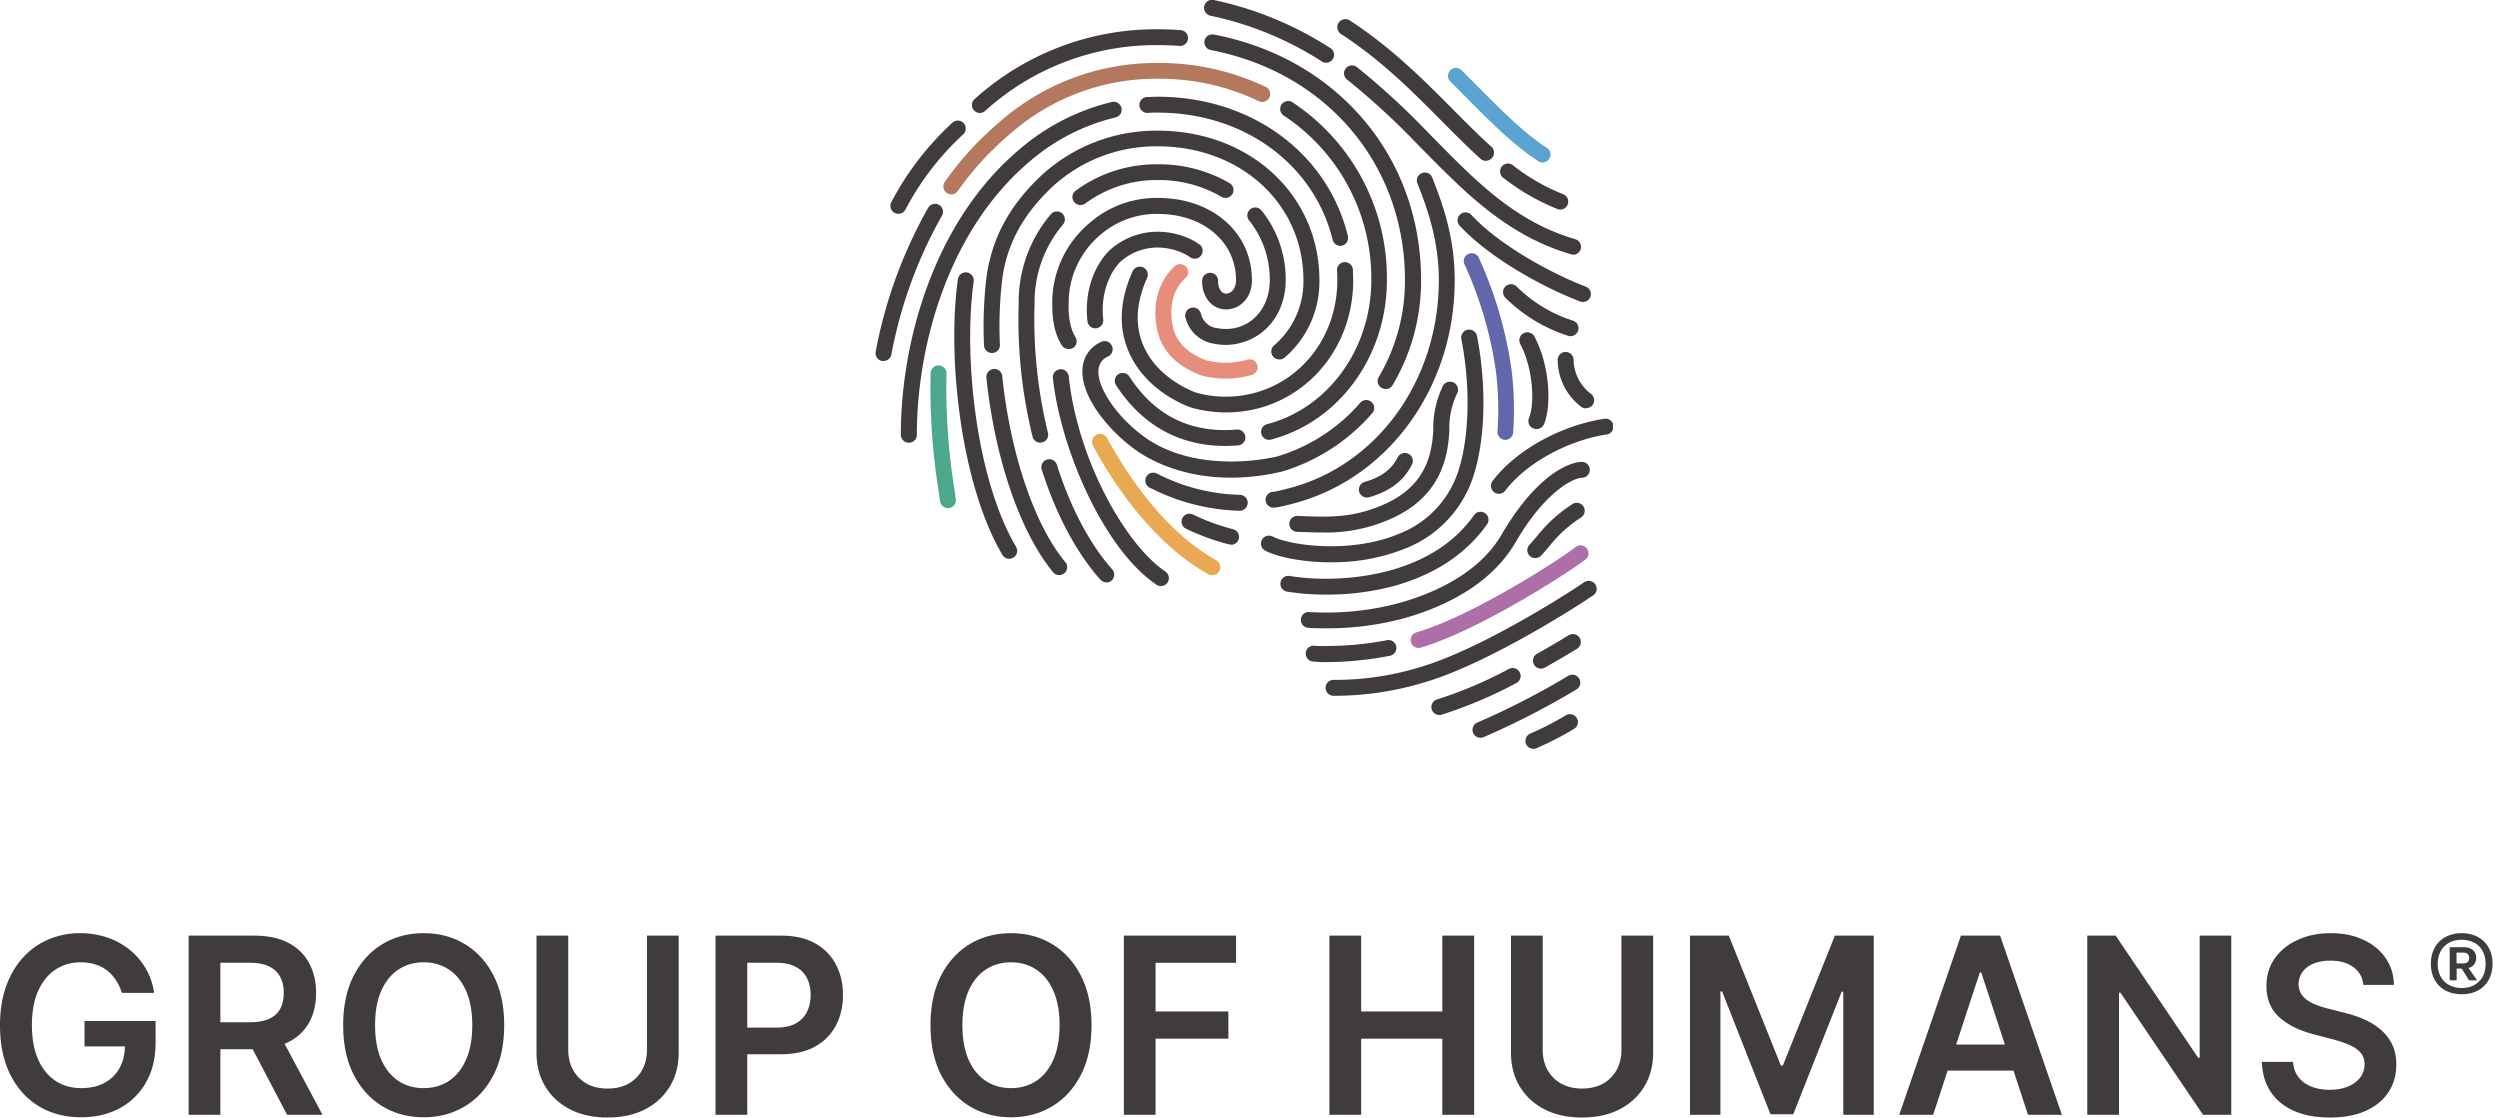 <svg viewBox="0 0 217 97" fill="none" height="97" width="217" xmlns="http://www.w3.org/2000/svg">
  <path d="M10.574 86.179a4.067 4.067 0 0 0-.513-1.101 3.359 3.359 0 0 0-.772-.843 3.088 3.088 0 0 0-1.025-.524 4.187 4.187 0 0 0-1.262-.182c-.817 0-1.544.21-2.183.63-.638.42-1.141 1.038-1.507 1.853-.362.81-.542 1.797-.542 2.961 0 1.175.18 2.17.542 2.985.361.815.864 1.435 1.507 1.86.644.42 1.391.63 2.243.63.772 0 1.44-.151 2.004-.455a3.173 3.173 0 0 0 1.315-1.291c.307-.562.46-1.22.46-1.974l.624.098H7.336v-2.202h6.17v1.868c0 1.332-.276 2.483-.83 3.455a5.74 5.74 0 0 1-2.288 2.248c-.97.522-2.084.782-3.341.782-1.401 0-2.631-.321-3.69-.964-1.055-.648-1.88-1.567-2.473-2.757C.294 92.061 0 90.644 0 89.004c0-1.256.173-2.377.52-3.364.351-.987.841-1.825 1.47-2.514a6.259 6.259 0 0 1 2.213-1.58A6.91 6.91 0 0 1 6.965 81a7.12 7.12 0 0 1 2.354.38 6.193 6.193 0 0 1 1.938 1.063 5.885 5.885 0 0 1 1.403 1.64c.367.633.607 1.332.72 2.096h-2.806Zm5.799 10.586V81.213h5.702c1.169 0 2.149.207 2.94.622.798.415 1.4.998 1.805 1.747.411.744.617 1.612.617 2.605 0 .997-.208 1.862-.624 2.597-.411.729-1.017 1.293-1.82 1.693-.801.395-1.786.592-2.955.592h-4.061V88.73h3.69c.683 0 1.243-.096 1.678-.288.436-.198.758-.484.966-.858.212-.38.319-.846.319-1.398 0-.551-.107-1.022-.32-1.412a2.048 2.048 0 0 0-.972-.896c-.436-.207-.998-.311-1.686-.311h-2.524v13.198h-2.755Zm7.856-7.047 3.765 7.047h-3.075l-3.698-7.047h3.008Zm19.534-.729c0 1.675-.307 3.11-.92 4.305-.61 1.19-1.441 2.101-2.496 2.734-1.05.633-2.24.95-3.571.95-1.332 0-2.525-.317-3.58-.95-1.049-.638-1.88-1.552-2.494-2.741-.61-1.195-.914-2.628-.914-4.298 0-1.676.305-3.109.914-4.298.613-1.195 1.445-2.109 2.494-2.742 1.055-.633 2.248-.949 3.58-.949 1.331 0 2.522.316 3.571.95 1.055.632 1.886 1.546 2.495 2.74.614 1.19.92 2.623.92 4.299Zm-2.77 0c0-1.18-.18-2.175-.542-2.985-.356-.815-.851-1.43-1.485-1.845-.633-.42-1.364-.63-2.19-.63-.827 0-1.557.21-2.19.63-.634.415-1.132 1.03-1.493 1.845-.357.81-.535 1.805-.535 2.985s.178 2.176.535 2.992c.361.81.858 1.425 1.492 1.845.634.415 1.364.623 2.19.623.827 0 1.558-.208 2.191-.623.634-.42 1.129-1.035 1.485-1.845.361-.816.542-1.813.542-2.992Zm15.163-7.776h2.754v10.16c0 1.114-.257 2.093-.772 2.939-.51.845-1.227 1.506-2.153 1.982-.926.47-2.008.706-3.245.706-1.243 0-2.327-.235-3.252-.706-.926-.476-1.644-1.137-2.154-1.982-.51-.846-.765-1.825-.765-2.939v-10.16h2.755v9.925c0 .648.139 1.225.416 1.731.282.506.678.904 1.188 1.192.51.284 1.114.425 1.812.425s1.302-.141 1.812-.425a3 3 0 0 0 1.188-1.192c.277-.506.416-1.083.416-1.731v-9.925Zm5.951 15.552V81.213h5.703c1.168 0 2.148.222 2.94.668a4.404 4.404 0 0 1 1.804 1.838c.411.774.617 1.655.617 2.642 0 .998-.206 1.883-.617 2.658a4.453 4.453 0 0 1-1.819 1.83c-.802.44-1.79.66-2.963.66h-3.78v-2.315h3.41c.682 0 1.242-.122 1.677-.365.436-.243.758-.577.966-1.002.212-.425.319-.914.319-1.466 0-.552-.107-1.038-.32-1.458a2.193 2.193 0 0 0-.972-.98c-.436-.237-.998-.356-1.686-.356h-2.524v13.198h-2.755Zm32.636-7.776c0 1.675-.307 3.11-.921 4.305-.609 1.19-1.44 2.101-2.495 2.734-1.05.633-2.24.95-3.572.95-1.331 0-2.524-.317-3.579-.95-1.05-.638-1.88-1.552-2.495-2.741-.608-1.195-.913-2.628-.913-4.298 0-1.676.305-3.109.913-4.298.614-1.195 1.446-2.109 2.495-2.742 1.055-.633 2.248-.949 3.58-.949 1.331 0 2.522.316 3.571.95 1.054.632 1.886 1.546 2.495 2.74.614 1.19.92 2.623.92 4.299Zm-2.77 0c0-1.18-.18-2.175-.542-2.985-.356-.815-.852-1.43-1.485-1.845-.634-.42-1.364-.63-2.19-.63-.827 0-1.558.21-2.191.63-.634.415-1.131 1.03-1.493 1.845-.356.81-.534 1.805-.534 2.985s.178 2.176.534 2.992c.362.81.86 1.425 1.493 1.845.633.415 1.364.623 2.19.623.827 0 1.557-.208 2.19-.623.635-.42 1.13-1.035 1.486-1.845.361-.816.542-1.813.542-2.992Zm5.577 7.776V81.213h9.741v2.361h-6.987v4.222h6.319v2.362h-6.319v6.607h-2.755Zm17.842 0V81.213h2.755v6.583h7.046v-6.583h2.763v15.552h-2.763v-6.607h-7.046v6.607h-2.755Zm25.348-15.552h2.755v10.16c0 1.114-.258 2.093-.772 2.939-.51.845-1.228 1.506-2.154 1.982-.925.47-2.007.706-3.245.706-1.242 0-2.326-.235-3.252-.706-.926-.476-1.644-1.137-2.153-1.982-.51-.846-.765-1.825-.765-2.939v-10.16h2.755v9.925c0 .648.138 1.225.415 1.731.283.506.679.904 1.189 1.192.509.284 1.113.425 1.811.425s1.302-.141 1.812-.425a2.99 2.99 0 0 0 1.188-1.192c.277-.506.416-1.083.416-1.731v-9.925Zm5.951 0h3.371l4.515 11.269h.178l4.515-11.27h3.371v15.553h-2.644V86.08h-.141l-4.202 10.639h-1.976l-4.202-10.662h-.141v10.708h-2.644V81.213Zm21.105 15.552h-2.941l5.354-15.552h3.401l5.361 15.552h-2.94l-4.062-12.363h-.119l-4.054 12.363Zm.096-6.098h8.02v2.263h-8.02v-2.263Zm25.781-9.454v15.552h-2.45l-7.166-10.594h-.126v10.594h-2.755V81.213h2.465l7.158 10.6h.134v-10.6h2.74Zm11.468 4.275c-.069-.663-.361-1.18-.876-1.55-.51-.369-1.173-.554-1.99-.554-.574 0-1.067.089-1.478.266-.411.177-.725.418-.943.722-.217.303-.329.65-.334 1.04 0 .324.072.605.216.843.148.238.349.44.601.607.252.162.532.3.839.41.307.112.616.206.928.281l1.426.365a9.692 9.692 0 0 1 1.656.554 5.827 5.827 0 0 1 1.433.881c.426.355.762.782 1.01 1.283.247.502.371 1.089.371 1.762 0 .911-.228 1.714-.683 2.407-.456.689-1.114 1.228-1.975 1.618-.857.385-1.894.577-3.112.577-1.183 0-2.21-.187-3.081-.562-.866-.375-1.545-.921-2.035-1.64-.485-.72-.747-1.595-.787-2.628h2.711c.039.542.202.993.49 1.352.287.36.66.628 1.121.805a4.35 4.35 0 0 0 1.559.266c.599 0 1.124-.091 1.574-.274.456-.187.812-.445 1.07-.774a1.9 1.9 0 0 0 .393-1.17c-.005-.405-.121-.739-.349-1.002-.228-.268-.547-.491-.958-.668a9.091 9.091 0 0 0-1.425-.486l-1.731-.456c-1.252-.329-2.242-.828-2.97-1.496-.722-.673-1.084-1.567-1.084-2.68 0-.917.243-1.72.728-2.408.49-.688 1.156-1.222 1.997-1.602.842-.385 1.795-.577 2.859-.577 1.079 0 2.025.192 2.837.577.816.38 1.458.909 1.923 1.587.465.674.705 1.448.72 2.324h-2.651Zm9.941-4.155c.406.219.718.531.937.927.219.396.333.864.333 1.395s-.114 1-.333 1.395a2.298 2.298 0 0 1-.937.927c-.406.219-.875.323-1.406.323-.531 0-1.01-.115-1.406-.323a2.298 2.298 0 0 1-.937-.927c-.218-.395-.333-.864-.333-1.395 0-.53.115-1 .333-1.395.219-.396.531-.708.937-.927a2.922 2.922 0 0 1 1.406-.333c.531 0 1 .115 1.406.333Zm-.313 4.165c.313-.177.552-.416.729-.729.167-.322.25-.687.25-1.103 0-.417-.083-.792-.25-1.104a1.692 1.692 0 0 0-.729-.729 2.289 2.289 0 0 0-1.093-.26c-.416 0-.781.083-1.093.26a1.811 1.811 0 0 0-.729.729 2.33 2.33 0 0 0-.26 1.104c0 .416.083.791.26 1.103.166.313.416.563.729.73.312.166.677.26 1.093.26.417 0 .781-.084 1.093-.26Zm0-1.79a.984.984 0 0 1-.499.312l.739 1.072h-.698l-.635-1.02h-.437v1.02h-.604v-2.874h1.239c.323 0 .573.084.77.25.198.167.292.396.292.677a.879.879 0 0 1-.177.552m-1.531-.073h.573c.344 0 .521-.156.521-.469 0-.312-.177-.468-.521-.468h-.573v.937Z" fill="#403C3B"></path>
  <g clip-path="url(#a)">
    <path d="M95.081 28.498a.693.693 0 0 1-.687-.608c-.338-2.943.864-5.197 2-6.235a6.187 6.187 0 0 1 4.093-1.54 6.681 6.681 0 0 1 2.907.67c.278.141.544.306.795.492a.688.688 0 0 1-.422 1.172.693.693 0 0 1-.488-.138 5.553 5.553 0 0 0-.519-.3 5.29 5.29 0 0 0-2.289-.525 4.85 4.85 0 0 0-3.162 1.183c-.947.882-1.803 2.783-1.548 5.061a.685.685 0 0 1-.352.682.693.693 0 0 1-.258.082l-.07.004Z" fill="#403C3B"></path>
    <path d="M106.402 35.797c-.934 0-1.863-.12-2.767-.353l-.375-.115c-.91-.341-3.981-1.7-5.311-4.853-.877-2.08-.762-4.396.342-6.884a.691.691 0 1 1 1.264.554c-.943 2.13-1.054 4.08-.334 5.797 1.108 2.627 3.706 3.789 4.509 4.105l.267.082a9.71 9.71 0 0 0 5.118-.086c4.163-1.232 6.963-5.132 6.963-9.709 0-.287 0-.575-.025-.858a.693.693 0 0 1 .65-.726.7.7 0 0 1 .729.648c0 .308.025.624.025.936 0 5.193-3.195 9.627-7.951 11.03a11 11 0 0 1-3.104.432Zm9.947-14.45a.698.698 0 0 1-.671-.525c-1.631-6.605-7.728-11.047-15.189-11.047-.276 0-.548 0-.824.02a.694.694 0 0 1-.766-.648.689.689 0 0 1 .692-.727c.293 0 .593-.024.894-.024 8.111 0 14.748 4.864 16.515 12.101a.69.69 0 0 1-.507.821.75.75 0 0 1-.144.03Zm-37.466 17.08a.693.693 0 0 1-.692-.69c0-7.799 2.722-18.423 10.368-24.831a19.12 19.12 0 0 1 7.98-4.06.693.693 0 0 1 .802.522.688.688 0 0 1-.49.82 17.724 17.724 0 0 0-7.411 3.773c-7.263 6.104-9.857 16.285-9.857 23.777a.688.688 0 0 1-.7.69Z" fill="#403C3B"></path>
    <path d="M106.842 41.462c-4.558 0-7.411-1.774-8.346-2.463-2.335-1.704-4.747-4.635-4.53-7.053a2.692 2.692 0 0 1 1.615-2.27.688.688 0 0 1 .922.32.693.693 0 0 1-.33.949 1.333 1.333 0 0 0-.823 1.153c-.14 1.54 1.606 4.105 3.97 5.817 3.326 2.426 8.111 2.463 11.491 1.72a15.359 15.359 0 0 0 7.284-4.704.691.691 0 0 1 1.049.895 16.746 16.746 0 0 1-7.975 5.14h-.041a19.408 19.408 0 0 1-4.286.496Zm13.429-7.698a.703.703 0 0 1-.553-.277.68.68 0 0 1-.129-.51.687.687 0 0 1 .089-.251 16.463 16.463 0 0 0 2.273-8.407c0-10.013-6.773-18.038-16.852-19.972a.684.684 0 0 1-.441-.289.697.697 0 0 1-.107-.515.683.683 0 0 1 .29-.44.697.697 0 0 1 .517-.106c10.751 2.06 17.993 10.628 17.993 21.322a17.779 17.779 0 0 1-2.47 9.109.679.679 0 0 1-.61.336ZM85.057 9.807a.693.693 0 0 1-.679-.833.69.69 0 0 1 .197-.353 23.464 23.464 0 0 1 15.914-6.08c.667 0 1.338.025 1.997.074a.692.692 0 0 1 .636.737.687.687 0 0 1-.739.634c-.626-.045-1.26-.07-1.894-.07a22.082 22.082 0 0 0-14.98 5.71.68.68 0 0 1-.452.181Z" fill="#403C3B"></path>
    <path d="M106.333 38.707c-3.969 0-7.222-1.81-9.47-5.287a.688.688 0 0 1 .218-.941.694.694 0 0 1 .947.197c2.187 3.395 5.324 4.947 9.322 4.61a.694.694 0 0 1 .747.63.692.692 0 0 1-.632.745c-.378.03-.757.046-1.132.046Zm3.814-.53a.694.694 0 0 1-.68-.6.69.69 0 0 1 .503-.754c5.327-1.392 9.058-6.54 9.058-12.513a16.884 16.884 0 0 0-1.983-8.112 16.937 16.937 0 0 0-5.634-6.178.688.688 0 0 1 .257-1.236.696.696 0 0 1 .513.09 18.294 18.294 0 0 1 6.072 6.682 18.22 18.22 0 0 1 2.129 8.762c0 6.601-4.146 12.295-10.079 13.843a.627.627 0 0 1-.156.016Z" fill="#403C3B"></path>
    <path d="M82.589 16.872a.676.676 0 0 1-.412-.128.69.69 0 0 1-.169-.96 27.004 27.004 0 0 1 4.612-5.066 20.543 20.543 0 0 1 13.871-5.25 21.359 21.359 0 0 1 9.441 2.11.69.69 0 0 1-.609 1.231 19.943 19.943 0 0 0-8.832-1.974 19.154 19.154 0 0 0-12.908 4.872l-.094.082a25.721 25.721 0 0 0-4.348 4.787.68.68 0 0 1-.552.296Z" fill="#B4785E"></path>
    <path d="M76.691 31.334a.708.708 0 0 1-.131 0 .69.69 0 0 1-.552-.548.685.685 0 0 1 .004-.273 40.45 40.45 0 0 1 4.554-12.48.696.696 0 0 1 1.148-.073.682.682 0 0 1 .046.763 39.011 39.011 0 0 0-4.39 12.065.694.694 0 0 1-.679.546Zm1.289-12.775a.672.672 0 0 1-.333-.087.69.69 0 0 1-.28-.931 25.378 25.378 0 0 1 5.278-6.868.691.691 0 1 1 .927 1.022 23.915 23.915 0 0 0-4.982 6.503.691.691 0 0 1-.61.36Zm28.424 11.379c-.351 0-.702-.037-1.046-.107a3.017 3.017 0 0 1-2.47-2.315.688.688 0 0 1 .508-.8.692.692 0 0 1 .83.46 1.637 1.637 0 0 0 1.354 1.3h.066a3.767 3.767 0 0 0 1.816-.07c1.676-.492 2.755-2.101 2.755-4.104a8.202 8.202 0 0 0-1.812-5.193.687.687 0 0 1 .123-.95.69.69 0 0 1 .956.088 9.556 9.556 0 0 1 2.116 6.055c0 2.619-1.47 4.741-3.747 5.414-.47.143-.958.218-1.449.222ZM93.762 17.795a.693.693 0 0 1-.647-.888.69.69 0 0 1 .235-.343 11.808 11.808 0 0 1 7.144-2.303 12.17 12.17 0 0 1 6.246 1.642.688.688 0 0 1-.193 1.254.694.694 0 0 1-.52-.072 10.772 10.772 0 0 0-5.533-1.457 10.4 10.4 0 0 0-6.312 2.052.718.718 0 0 1-.42.115Zm-3.467 20.632a.693.693 0 0 1-.67-.525 42.644 42.644 0 0 1-1.203-11.564 11.74 11.74 0 0 1 2.758-7.701.692.692 0 1 1 1.063.882 10.416 10.416 0 0 0-2.442 6.848 41.401 41.401 0 0 0 1.165 11.21.684.684 0 0 1-.51.822.538.538 0 0 1-.16.028Zm5.734 12.119a.69.69 0 0 1-.515-.23c-2.058-2.307-3.825-5.599-5.08-9.515a.689.689 0 0 1 .718-.935.691.691 0 0 1 .599.524c1.198 3.732 2.853 6.852 4.792 9.032a.69.69 0 0 1-.514 1.145v-.02Z" fill="#403C3B"></path>
    <path d="M100.768 50.87a.664.664 0 0 1-.387-.119c-4.575-3.083-8.326-11.777-8.993-17.963a.689.689 0 0 1 .618-.736.693.693 0 0 1 .758.592c.766 7.282 4.94 14.65 8.391 16.966a.691.691 0 0 1 .273.773.688.688 0 0 1-.66.487ZM87.6 48.502a.69.69 0 0 1-.593-.34c-3.594-6.08-4.83-17.176-3.854-23.97a.69.69 0 0 1 .775-.543.693.693 0 0 1 .592.736c-.926 6.568.215 17.241 3.677 23.079a.688.688 0 0 1-.243.94.702.702 0 0 1-.354.098Z" fill="#403C3B"></path>
    <path d="M82.281 44.097a.688.688 0 0 1-.683-.583l-.124-.879a56.172 56.172 0 0 1-.696-10.291.689.689 0 0 1 .703-.624.692.692 0 0 1 .677.653c-.08 3.37.148 6.74.683 10.07l.124.882a.688.688 0 0 1-.589.776l-.095-.004Z" fill="#4CA78D"></path>
    <path d="M105.204 49.918a.66.66 0 0 1-.333-.086c-5.197-2.874-8.73-8.757-10.001-11.146a.694.694 0 0 1 .292-.94.7.7 0 0 1 .943.292c1.235 2.282 4.578 7.881 9.47 10.59a.69.69 0 0 1 .082 1.145.693.693 0 0 1-.42.145h-.033Z" fill="#E9A852"></path>
    <path d="M92.744 30.291a.685.685 0 0 1-.584-.324c-.787-1.231-.824-2.804-.824-3.637a9.008 9.008 0 0 1 3.191-6.933 8.815 8.815 0 0 1 5.983-2.217c4.726 0 8.156 3 8.156 7.139 0 1.642-1.149 2.54-2.227 2.54a1.96 1.96 0 0 1-1.487-.673 2.706 2.706 0 0 1-.605-1.818.69.69 0 0 1 1.383 0c-.022.323.069.644.26.907a.576.576 0 0 0 .449.21c.411 0 .848-.411.848-1.166 0-3.338-2.85-5.748-6.777-5.748a7.424 7.424 0 0 0-5.048 1.856 7.719 7.719 0 0 0-2.701 5.952c-.025.57 0 1.921.584 2.874a.685.685 0 0 1-.214.952.677.677 0 0 1-.387.086ZM137.4 26.21a.755.755 0 0 1-.251-.044c-3.339-1.281-7.856-3.797-10.417-6.54a.68.68 0 0 1-.216-.503.695.695 0 0 1 .219-.502.69.69 0 0 1 1.006.065c2.4 2.57 6.818 5.013 9.906 6.195a.688.688 0 0 1-.247 1.33Zm-1.07 2.973a.672.672 0 0 1-.218-.037 13.597 13.597 0 0 1-5.46-3.317.687.687 0 0 1 .26-1.117.696.696 0 0 1 .749.173 12.145 12.145 0 0 0 4.883 2.951.688.688 0 0 1 .23 1.175.697.697 0 0 1-.444.168v.004Zm1.35 6.264a.688.688 0 0 1-.412-.123 5.136 5.136 0 0 1-2.059-4.031.7.7 0 0 1 .182-.522.69.69 0 0 1 .785-.163.685.685 0 0 1 .376.405c.031.09.044.185.036.28a3.779 3.779 0 0 0 1.483 2.873.693.693 0 0 1 .272.775.693.693 0 0 1-.663.485v.021Zm-19.047 7.738a.691.691 0 0 1-.574-1.063.694.694 0 0 1 .384-.288c1.446-.41 2.331-1.075 2.883-2.138a.686.686 0 0 1 .67-.377.69.69 0 0 1 .565 1c-.721 1.417-1.902 2.316-3.706 2.837a.631.631 0 0 1-.222.029Z" fill="#403C3B"></path>
    <path d="M133.894 14.105a.67.67 0 0 1-.375-.115c-2.153-1.404-4.055-3.317-6.254-5.533-.453-.46-.91-.92-1.379-1.384a.69.69 0 0 1 .976-.977l1.375 1.38c2.157 2.171 4.01 4.039 6.036 5.365a.687.687 0 0 1 .032 1.127.694.694 0 0 1-.411.137Z" fill="#5BA3D0"></path>
    <path d="M115.113 5.448a.693.693 0 0 1-.374-.111 28.783 28.783 0 0 0-9.676-3.974.7.7 0 0 1-.535-.83.696.696 0 0 1 .831-.533 30.16 30.16 0 0 1 10.125 4.18.69.69 0 0 1-.371 1.268Zm21.434 16.649a.826.826 0 0 1-.194-.029c-5.46-1.596-9.079-5.262-12.591-8.809l-.679-.686a63.603 63.603 0 0 0-6.176-5.681.686.686 0 0 1-.097-.948.69.69 0 0 1 .945-.14 64.04 64.04 0 0 1 6.299 5.8l.7.71c3.533 3.576 6.872 6.955 11.99 8.453a.69.69 0 0 1-.197 1.35v-.02Zm-1.092-3.903a.753.753 0 0 1-.248-.045 18.815 18.815 0 0 1-4.644-2.66.686.686 0 0 1-.341-.46.691.691 0 0 1 1.165-.633 17.376 17.376 0 0 0 4.302 2.464.69.69 0 0 1 .187 1.17.693.693 0 0 1-.438.16l.017.004Zm-6.487-4.236a.689.689 0 0 1-.465-.18c-1.108-1.007-2.182-2.086-3.319-3.232-2.59-2.61-5.258-5.3-8.774-7.59a.7.7 0 1 1 .762-1.174c3.64 2.369 6.485 5.234 8.992 7.763 1.137 1.145 2.199 2.212 3.294 3.194a.691.691 0 0 1 .045.973.705.705 0 0 1-.535.246Zm4.385 23.279a.68.68 0 0 1-.491-.204.683.683 0 0 1-.143-.752c.482-1.125.412-4.183-.758-6.412a.696.696 0 1 1 1.236-.64c1.325 2.491 1.49 6.001.823 7.59a.689.689 0 0 1-.667.418Zm-.1 11.203a.684.684 0 0 1-.481-.193.689.689 0 0 1 0-.973c.164-.168.354-.41.576-.652a12.7 12.7 0 0 1 3.15-2.874.697.697 0 0 1 .774.03.684.684 0 0 1 .275.457.688.688 0 0 1-.337.695 11.507 11.507 0 0 0-2.808 2.578c-.239.28-.445.518-.638.723a.705.705 0 0 1-.511.21Zm-3.15-5.579a.691.691 0 0 1-.552-1.104c1.989-2.64 5.868-4.81 9.651-5.398a.696.696 0 0 1 .742.3.695.695 0 0 1 .086.546.686.686 0 0 1-.342.433.698.698 0 0 1-.271.08c-3.401.53-7 2.533-8.758 4.868a.698.698 0 0 1-.556.276Z" fill="#403C3B"></path>
    <path d="M130.673 38.178h-.045a.692.692 0 0 1-.647-.731 26.936 26.936 0 0 0-.131-5.18 33.754 33.754 0 0 0-2.767-9.401.687.687 0 0 1 .367-.818.696.696 0 0 1 .868.235 35.21 35.21 0 0 1 2.882 9.798 28.3 28.3 0 0 1 .144 5.452.688.688 0 0 1-.671.645Z" fill="#6167AA"></path>
    <path d="M107.615 44.335a18.021 18.021 0 0 1-7.736-1.967.693.693 0 0 1-.465-.672.688.688 0 0 1 .505-.643.694.694 0 0 1 .561.084 16.59 16.59 0 0 0 7.131 1.814.69.69 0 1 1 0 1.38l.004.004Zm2.917-.267a.694.694 0 0 1-.679-.642.689.689 0 0 1 .584-.729c.292-.036.581-.092.865-.168l.342-.087c7.798-1.9 13.245-9.351 13.245-18.123 0-3.285-.889-5.973-1.848-8.375a.695.695 0 0 1-.009-.54.706.706 0 0 1 .385-.38.7.7 0 0 1 .542.013.692.692 0 0 1 .366.398c1.009 2.529 1.944 5.337 1.944 8.883 0 9.41-5.88 17.41-14.296 19.463l-.329.082a8.017 8.017 0 0 1-1.013.197l-.099.008Zm-3.691 3.185a.613.613 0 0 1-.169 0 20.065 20.065 0 0 1-3.796-1.395.693.693 0 0 1-.248-.882.693.693 0 0 1 .849-.35c1.131.553 2.314.99 3.533 1.306a.685.685 0 0 1-.169 1.354v-.033Z" fill="#403C3B"></path>
    <path d="M115.526 48.802h-.601c-2.059-.066-4.011-.447-5.094-1.002a.69.69 0 0 1 .37-1.304.69.69 0 0 1 .26.073c1.647.82 6.856 1.498 10.981-.238a8.718 8.718 0 0 0 5.201-5.64c.909-2.96.988-7.27.201-11.257a.688.688 0 0 1 .546-.81.692.692 0 0 1 .813.543c.823 4.196.733 8.765-.239 11.926a10.057 10.057 0 0 1-6.007 6.527 16.858 16.858 0 0 1-6.431 1.182Z" fill="#403C3B"></path>
    <path d="M114.78 46.22c-.708 0-1.433-.03-2.202-.058a.692.692 0 0 1-.663-.719.687.687 0 0 1 .72-.66c2.759.11 4.752.192 7.453-.982 3.594-1.56 4.195-4.244 4.319-6.412v-.18a8.294 8.294 0 0 1 .856-3.744.696.696 0 0 1 1.235.636 7.036 7.036 0 0 0-.7 3.136v.23c-.131 2.36-.823 5.715-5.146 7.599a13.736 13.736 0 0 1-5.872 1.153Zm.97 14.174a.694.694 0 0 1-.691-.69.687.687 0 0 1 .691-.69 25.06 25.06 0 0 0 7.523-1.111c4.578-1.33 11.339-5.411 14.275-7.39a.691.691 0 0 1 .774 1.142c-2.998 2.015-9.923 6.19-14.662 7.565a26.703 26.703 0 0 1-7.91 1.174Zm9.18 1.667a.694.694 0 0 1-.681-.592.693.693 0 0 1 .487-.758 36.241 36.241 0 0 0 6.242-2.652.697.697 0 0 1 .935.3.678.678 0 0 1-.088.764.698.698 0 0 1-.213.167 37.693 37.693 0 0 1-6.489 2.747.61.61 0 0 1-.193.024Zm8.82-4.023a.69.69 0 0 1-.338-1.29 92.912 92.912 0 0 0 2.713-1.584.697.697 0 0 1 .797 0 .689.689 0 0 1-.076 1.174c-.918.558-1.845 1.1-2.755 1.61a.682.682 0 0 1-.341.09Zm-5.241 6.002a.694.694 0 0 1-.679-.554.685.685 0 0 1 .411-.772 67.657 67.657 0 0 0 7.893-4.056.69.69 0 0 1 .904 1.003.684.684 0 0 1-.2.18 68.308 68.308 0 0 1-8.066 4.145.651.651 0 0 1-.263.054Zm4.586.96a.692.692 0 0 1-.607-1.014.69.69 0 0 1 .343-.312 25.973 25.973 0 0 0 3.088-1.589.694.694 0 0 1 1.038.495.673.673 0 0 1-.132.51.679.679 0 0 1-.202.177 27.276 27.276 0 0 1-3.261 1.68.672.672 0 0 1-.267.053Zm-18.033-7.528c-.378 0-.494 0-.716-.025l-.362-.025a.692.692 0 0 1-.423-1.203.684.684 0 0 1 .501-.172l.387.025c.204.011.409.011.613 0 1.77.004 3.536-.161 5.275-.493a.69.69 0 0 1 .858.535.694.694 0 0 1-.595.816 29.293 29.293 0 0 1-5.538.542Z" fill="#403C3B"></path>
    <path d="M123.129 56.24a.693.693 0 0 1-.677-.594.69.69 0 0 1 .488-.756c4.875-1.413 12.763-6.528 13.842-7.422a.693.693 0 0 1 1.096.608.686.686 0 0 1-.223.459c-1.132.924-9.272 6.21-14.332 7.676a.617.617 0 0 1-.194.03Z" fill="#AE6FA9"></path>
    <path d="M115.06 51.61a20.672 20.672 0 0 1-3.294-.251.691.691 0 0 1-.52-1.058.696.696 0 0 1 .457-.307.691.691 0 0 1 .281.006c1.023.16 2.057.239 3.092.234 1.948.008 3.887-.25 5.765-.768 3.153-.915 5.554-2.524 7.131-4.786a.692.692 0 0 1 1.136.784c-1.766 2.529-4.414 4.318-7.88 5.336a22.338 22.338 0 0 1-6.168.81Z" fill="#403C3B"></path>
    <path d="M115.06 54.536c-.498 0-1.005 0-1.499-.041a.69.69 0 0 1-.424-1.197.683.683 0 0 1 .503-.17c.469.028.947.04 1.42.04a24.096 24.096 0 0 0 6.588-.882c4.142-1.203 7.148-3.235 8.687-5.878 1.371-2.353 2.804-4.065 4.385-5.239 0 0 1.454-1.07 2.582-1.08a.694.694 0 0 1 .692.69.688.688 0 0 1-.692.69c-.49 0-1.445.567-1.762.821-1.429 1.06-2.742 2.64-4.015 4.824-1.725 2.955-5.006 5.209-9.503 6.51a25.42 25.42 0 0 1-6.962.912Zm-23.113-4.618a.693.693 0 0 1-.535-.246c-2.854-3.44-5.077-9.922-5.794-16.913a.689.689 0 0 1 .62-.728.694.694 0 0 1 .756.589c.691 6.736 2.791 12.947 5.476 16.174a.684.684 0 0 1-.531 1.124h.008Zm19.103-18.719a.692.692 0 0 1-.677-.88.688.688 0 0 1 .237-.352 7.3 7.3 0 0 0 2.528-5.648c0-6.622-5.435-11.618-12.649-11.618a13.289 13.289 0 0 0-9.02 3.4c-2.673 2.462-4.147 5.18-4.501 8.361a34.808 34.808 0 0 0-.173 5.505.689.689 0 0 1-.663.673.693.693 0 0 1-.716-.615 36.02 36.02 0 0 1 .18-5.702c.413-3.522 2.006-6.54 4.942-9.224a14.679 14.679 0 0 1 9.955-3.757c8 0 14.032 5.583 14.032 12.993a8.684 8.684 0 0 1-3.026 6.712.697.697 0 0 1-.449.152Z" fill="#403C3B"></path>
    <path d="M106.404 32.866a8.155 8.155 0 0 1-2.058-.259l-.07-.02c-1.808-.678-3.01-1.725-3.57-3.112-.622-1.531-.795-4.491 1.264-6.367a.687.687 0 0 1 .498-.18.689.689 0 0 1 .62.453.689.689 0 0 1-.183.745c-1.726 1.568-1.236 4.019-.919 4.832.412 1.01 1.33 1.79 2.743 2.327a6.736 6.736 0 0 0 3.532-.066.698.698 0 0 1 .74.219.695.695 0 0 1 .08.765.686.686 0 0 1-.408.338 8.176 8.176 0 0 1-2.269.325Z" fill="#E68D7C"></path>
  </g>
  <defs>
    <clipPath id="a">
      <path d="M76 0h64v65H76z" fill="#fff"></path>
    </clipPath>
  </defs>
</svg>

